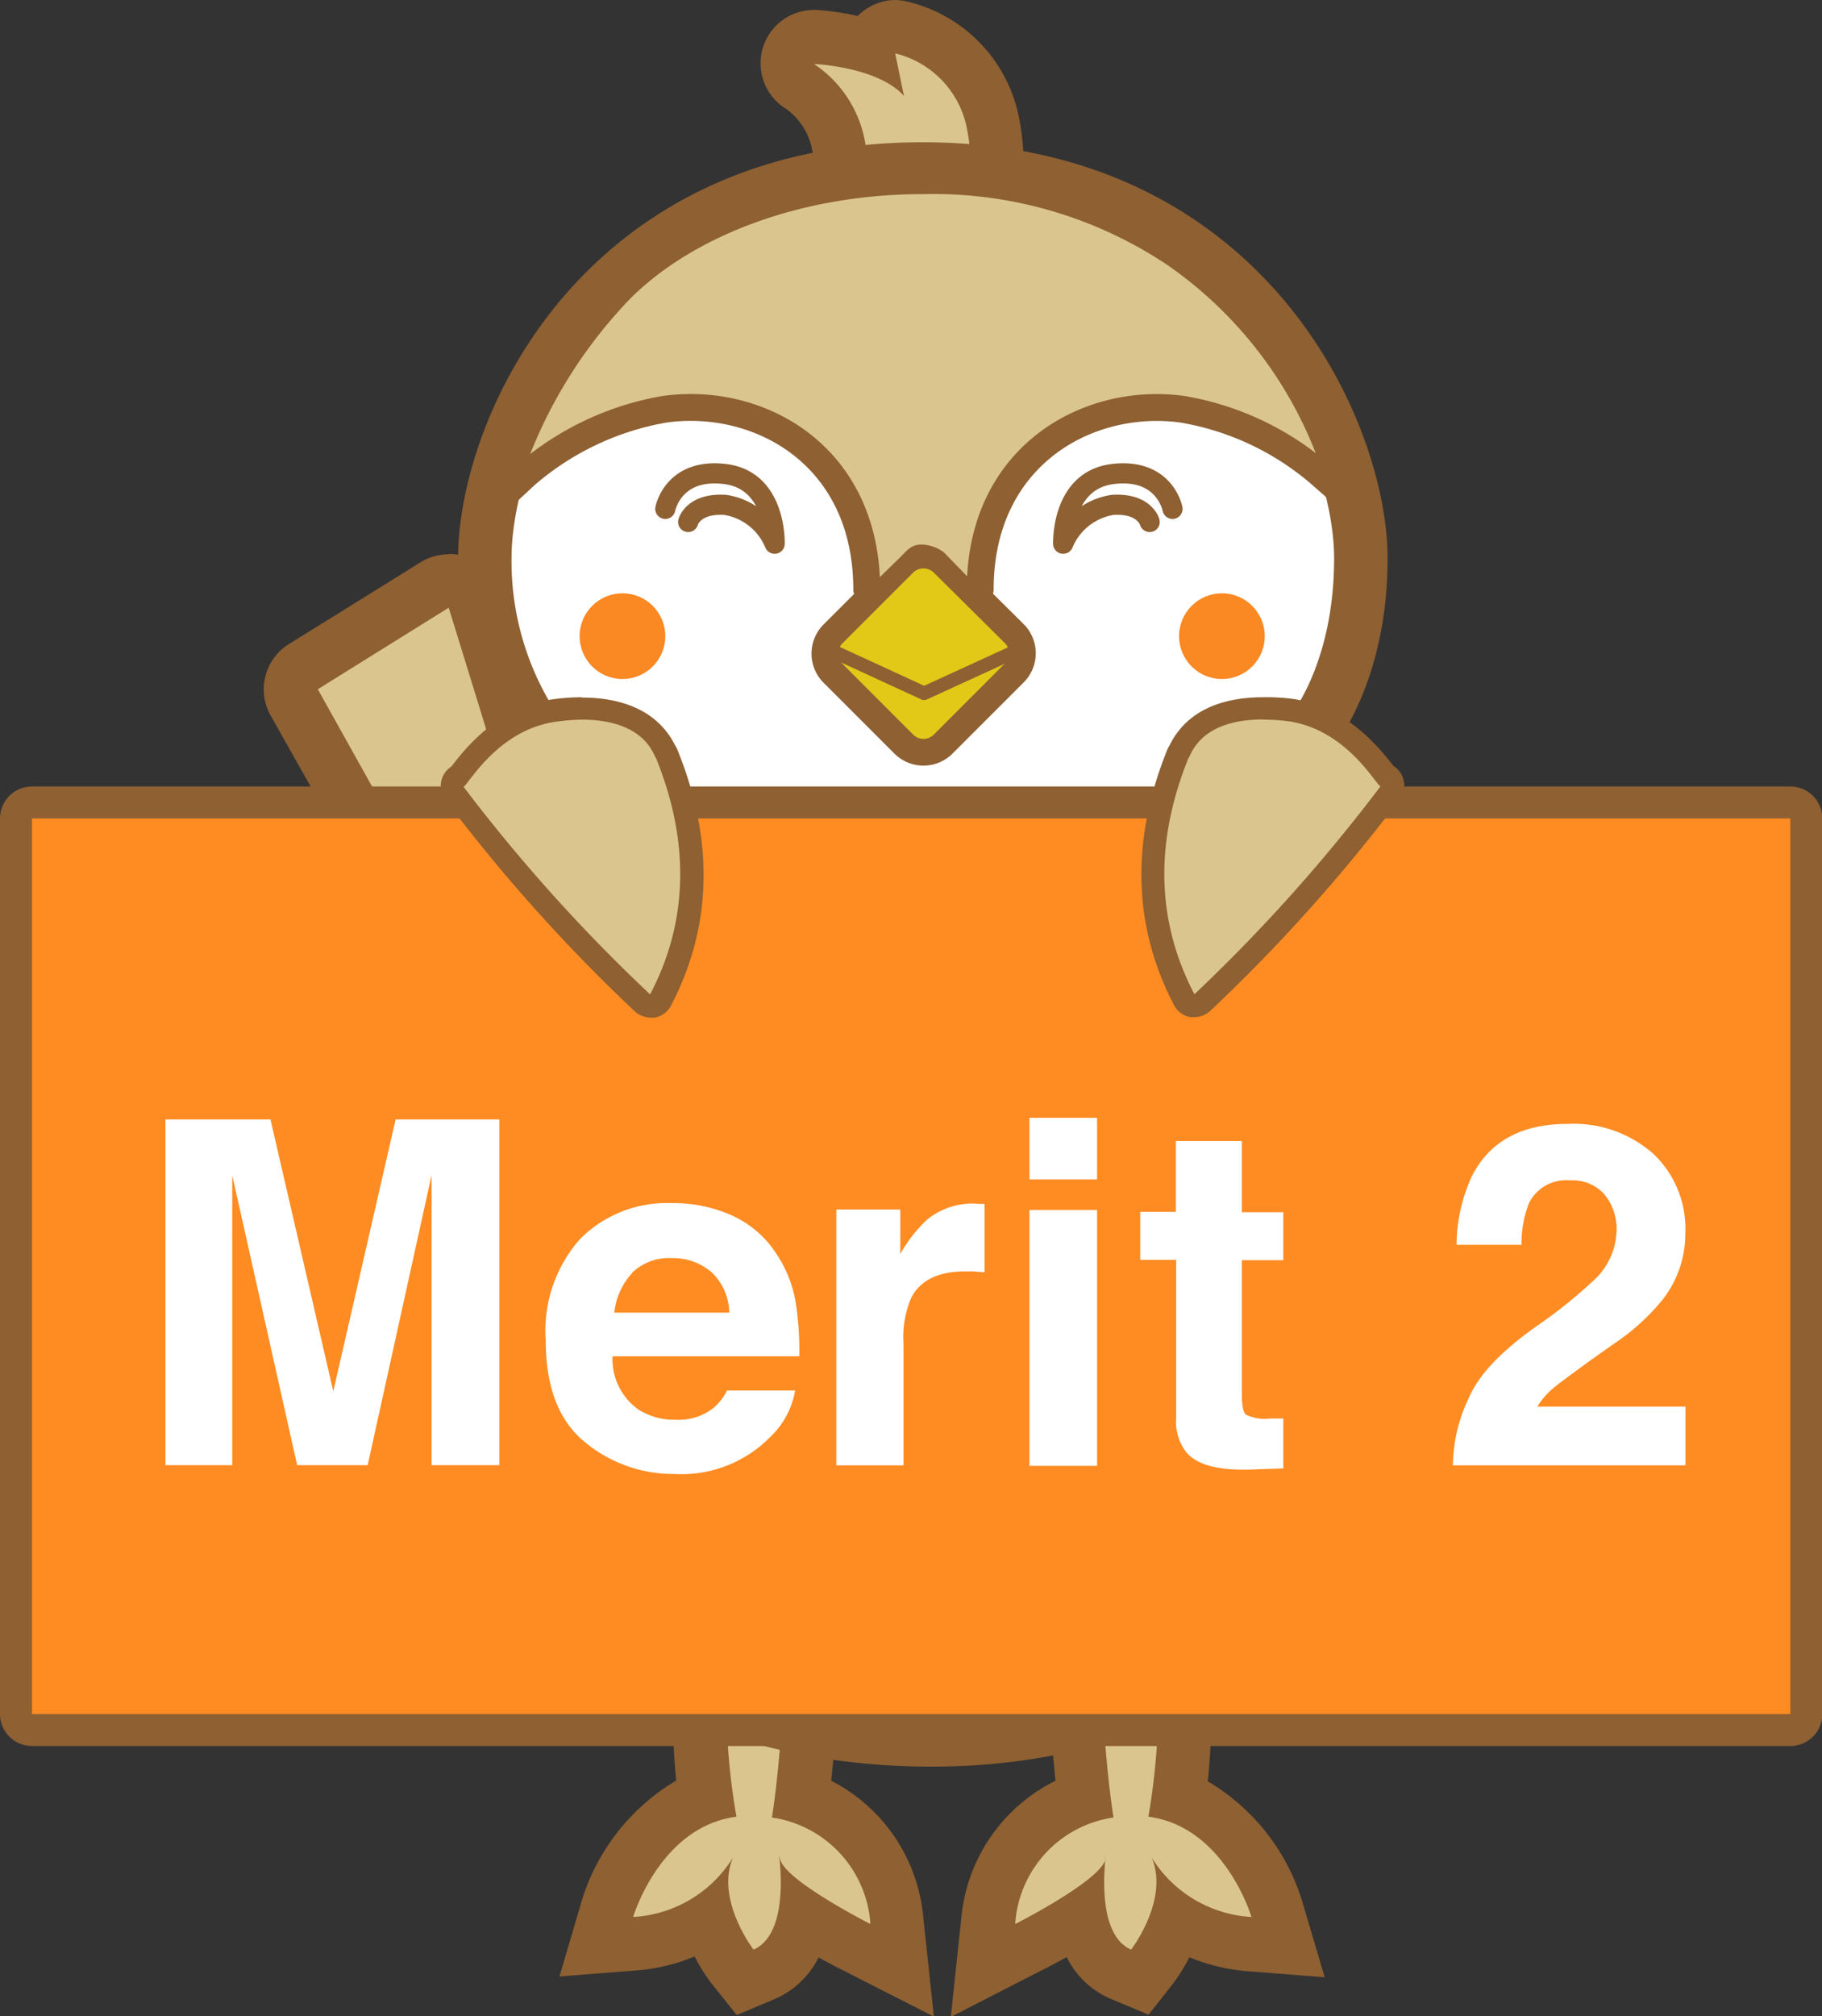 <svg xmlns="http://www.w3.org/2000/svg" viewBox="0 0 113.98 126.08"><rect x="0" y="0" width="113.98" height="126.08" fill="#333333" stroke="none"/><defs><style>.cls-1{fill:#dbc58f;}.cls-2{fill:#8e6032;}.cls-3,.cls-8{fill:#fff;}.cls-4{fill:#fa8823;}.cls-10,.cls-11,.cls-12,.cls-5,.cls-6,.cls-7{fill:none;}.cls-10,.cls-11,.cls-12,.cls-5,.cls-6,.cls-7,.cls-8,.cls-9{stroke:#8e6032;}.cls-10,.cls-11,.cls-12,.cls-5,.cls-6,.cls-7,.cls-9{stroke-linecap:round;stroke-linejoin:round;}.cls-5{stroke-width:1.39px;}.cls-6{stroke-width:1.65px;}.cls-7{stroke-width:1.61px;}.cls-8{stroke-miterlimit:10;stroke-width:6.69px;}.cls-9{fill:#e2c918;stroke-width:1.67px;}.cls-10{stroke-width:0.85px;}.cls-11{stroke-width:1.68px;}.cls-12{stroke-width:1.26px;}.cls-13{fill:#ff8c22;}.cls-14{isolation:isolate;}</style></defs><g id="Layer_2" data-name="Layer 2"><g id="デザイン"><path class="cls-1" d="M29.88,62.67a1.67,1.67,0,0,1-1.46-.86l-10-17.91A1.67,1.67,0,0,1,19,41.67l8.23-5.11a1.75,1.75,0,0,1,.88-.25,1.71,1.71,0,0,1,.59.11,1.65,1.65,0,0,1,1,1.07l5,16.21a1.69,1.69,0,0,1-.09,1.21l-3.2,6.8a1.71,1.71,0,0,1-1.45,1Z"/><path class="cls-2" d="M28.07,38l5,16.21L29.88,61l-10-17.9L28.07,38m0-3.34a3.38,3.38,0,0,0-1.76.5l-8.23,5.11a3.33,3.33,0,0,0-1.15,4.47L27,62.63a3.34,3.34,0,0,0,2.92,1.71H30a3.35,3.35,0,0,0,2.9-1.92l3.2-6.8a3.3,3.3,0,0,0,.17-2.41L31.27,37a3.37,3.37,0,0,0-2-2.15,3.41,3.41,0,0,0-1.18-.21Z"/><path class="cls-1" d="M45.82,122.93a10.82,10.82,0,0,1-1.52-2.88,9.82,9.82,0,0,1-4.56,1.49l-2.42.19L38,119.4c.07-.24,1.65-5.42,6.13-7.05a47.53,47.53,0,0,1-.26-9.16l.18-2.27,6.76,2.73-.06,1.18c0,.19-.19,4.21-.6,7.57a8.87,8.87,0,0,1,6,7.74l.33,3.06-2.75-1.4a35.51,35.51,0,0,1-3.38-1.91,4.5,4.5,0,0,1-2.5,3.56l-1.2.51Z"/><path class="cls-2" d="M45.55,103.33l3.54,1.42s-.24,5.42-.8,8.9a7.21,7.21,0,0,1,6.16,6.66s-5.35-2.71-5.65-4.06a.94.94,0,0,0-.06-.2s.72,4.86-1.6,5.86c0,0-2.4-3.12-1.29-5.75a7.85,7.85,0,0,1-6.24,3.71s1.67-5.65,6.46-6.27a41.94,41.94,0,0,1-.52-10.27m-3-4.81-.36,4.54a50.34,50.34,0,0,0,.11,8.28,13.24,13.24,0,0,0-5.93,7.59L35,123.59l4.85-.38a11.74,11.74,0,0,0,3.6-.87,11.84,11.84,0,0,0,1,1.61L46.09,126l2.38-1a5.5,5.5,0,0,0,2.74-2.6c.52.29,1.1.6,1.73.91l5.48,2.79L57.77,120A10.68,10.68,0,0,0,52,111.35c.32-3.1.47-6.27.47-6.45l.11-2.36-2.2-.89-3.54-1.42-4.22-1.71Z"/><path class="cls-1" d="M70.09,123.45a4.5,4.5,0,0,1-2.5-3.56,34.29,34.29,0,0,1-3.38,1.91l-2.74,1.4.32-3.06a8.87,8.87,0,0,1,6-7.74c-.42-3.36-.6-7.38-.61-7.57l0-1.18,6.75-2.73.18,2.27a46.65,46.65,0,0,1-.26,9.16c4.48,1.63,6.06,6.81,6.14,7.05l.68,2.33-2.42-.19a9.74,9.74,0,0,1-4.55-1.49,10.43,10.43,0,0,1-1.53,2.88l-.79,1Z"/><path class="cls-2" d="M72.35,103.33a42.25,42.25,0,0,1-.51,10.27c4.78.62,6.45,6.27,6.45,6.27a7.85,7.85,0,0,1-6.24-3.71c1.11,2.63-1.29,5.75-1.29,5.75-2.31-1-1.56-5.86-1.6-5.86s0,.06,0,.2c-.3,1.35-5.65,4.06-5.65,4.06a7.19,7.19,0,0,1,6.15-6.66c-.56-3.48-.8-8.9-.8-8.9l3.54-1.42m3-4.81-4.22,1.71-3.54,1.42-2.2.89.11,2.36c0,.18.15,3.35.48,6.45A10.67,10.67,0,0,0,60.13,120l-.65,6.12L65,123.29c.63-.31,1.2-.62,1.73-.91a5.44,5.44,0,0,0,2.73,2.6l2.39,1L73.41,124a12.22,12.22,0,0,0,1-1.61,11.88,11.88,0,0,0,3.61.87l4.85.38-1.38-4.66a13.19,13.19,0,0,0-5.93-7.59,49.11,49.11,0,0,0,.11-8.28l-.36-4.54Z"/><path class="cls-3" d="M58.27,108.82c-19.71,0-33.47-13.25-33.47-32.22,0-11.46,3.67-23.27,9.81-31.57a2.31,2.31,0,0,0,.2-.29C38.73,39,47,29.25,58.19,29.25c9.89,0,15.76,8.06,21.44,15.86A55.9,55.9,0,0,1,90.14,76.6C90.14,96.17,77.63,108.82,58.27,108.82Z"/><path class="cls-2" d="M58.19,30.9c8.9,0,14.32,7.25,20.1,15.19A54,54,0,0,1,88.49,76.6c0,18.57-11.95,30.56-30.22,30.56s-31.81-12-31.81-30.56c0-9.82,2.87-21.64,9.48-30.58.48-.58,9.28-15.12,22.25-15.12m0-3.31c-12,0-20.65,10.16-24.75,16.22l-.14.2,0,0C26.93,52.62,23.14,64.8,23.14,76.6c0,20,14.45,33.87,35.13,33.87,20,0,33.53-13.61,33.53-33.87A57.58,57.58,0,0,0,81,44.12c-5.64-7.74-12-16.53-22.77-16.53Z"/><polygon class="cls-4" points="57.7 53.98 53.18 57.81 54.91 62.06 60.49 62.06 62.22 57.81 57.7 53.98"/><path class="cls-4" d="M57.07,91.5,49.74,79.68a.77.77,0,0,1-.08-.61l5.08-16.49a.75.75,0,0,1,.72-.52H60a.75.75,0,0,1,.71.52L66,79.06a.74.74,0,0,1-.08.63L58.34,91.51A.75.75,0,0,1,57.07,91.5Z"/><path class="cls-5" d="M55.34,62.4s2.38,3.35,4.79,0"/><line class="cls-5" x1="57.72" y1="64.72" x2="57.72" y2="69.87"/><path class="cls-1" d="M34.24,83.75a.81.81,0,0,1-.53-.2c-.9-.74-1.62-1.38-2.27-2a20.31,20.31,0,0,1-3.76-4.47A26.74,26.74,0,0,1,25.81,74a.44.44,0,0,1-.06-.16s0-.12-.08-.24l-.07-.19c-.21-.61-.42-1.2-.6-1.82a6.18,6.18,0,0,0-.31-.81.86.86,0,0,1-.07-.45c1.74-13.94,9.8-25.44,10.14-25.93a.87.87,0,0,1,.56-.34h.13a.87.87,0,0,1,.51.17A26.91,26.91,0,0,0,42,47.94a.83.83,0,0,1,.55.79C42.43,61.5,38.39,74.53,35,83.21a.83.83,0,0,1-.57.51A.76.76,0,0,1,34.24,83.75Z"/><path class="cls-2" d="M35.45,44.87a26.67,26.67,0,0,0,6.29,3.85c-.15,12.7-4.21,25.69-7.5,34.19-.75-.63-1.5-1.28-2.21-2a20.12,20.12,0,0,1-3.66-4.34,30.57,30.57,0,0,1-1.82-3c0-.07,0-.16-.09-.3-.23-.65-.46-1.29-.66-2a6,6,0,0,0-.35-.92c1.74-13.9,10-25.55,10-25.55m0-1.68-.25,0a1.69,1.69,0,0,0-1.12.69c-.35.49-8.52,12.16-10.29,26.31a1.61,1.61,0,0,0,.14.89,5.51,5.51,0,0,1,.27.71c.19.65.41,1.27.62,1.87l.06.18a2,2,0,0,0,.07.2,2.09,2.09,0,0,0,.11.3A30.5,30.5,0,0,0,27,77.53a21.57,21.57,0,0,0,3.88,4.6c.67.65,1.4,1.31,2.31,2.07a1.71,1.71,0,0,0,1.07.38,1.51,1.51,0,0,0,.42,0,1.65,1.65,0,0,0,1.14-1c3.39-8.75,7.47-21.88,7.62-34.77a1.66,1.66,0,0,0-1.1-1.59,26.09,26.09,0,0,1-5.85-3.61,1.68,1.68,0,0,0-1-.35Z"/><path class="cls-1" d="M79.87,83.75a.76.76,0,0,1-.21,0,.83.83,0,0,1-.57-.51c-3.37-8.68-7.41-21.71-7.56-34.48a.82.82,0,0,1,.55-.79,26.91,26.91,0,0,0,6.07-3.74.87.87,0,0,1,.51-.17h.13a.87.87,0,0,1,.56.34c.34.49,8.4,12,10.14,25.93a.86.86,0,0,1-.07.45,6.18,6.18,0,0,0-.31.81c-.18.62-.39,1.21-.6,1.82l-.07.19-.08.24a.44.44,0,0,1-.06.16,28,28,0,0,1-1.86,3.08,20.86,20.86,0,0,1-3.77,4.47c-.65.64-1.37,1.28-2.27,2A.81.81,0,0,1,79.87,83.75Z"/><path class="cls-2" d="M78.66,44.87s8.26,11.65,10,25.55a6,6,0,0,0-.35.92c-.2.67-.43,1.31-.66,2-.05.14-.07.23-.09.3a30.57,30.57,0,0,1-1.82,3,20.12,20.12,0,0,1-3.66,4.34c-.71.7-1.46,1.35-2.21,2-3.29-8.5-7.35-21.49-7.5-34.19a26.67,26.67,0,0,0,6.29-3.85m0-1.68a1.68,1.68,0,0,0-1,.35,26.09,26.09,0,0,1-5.85,3.61,1.68,1.68,0,0,0-1.1,1.59c.15,12.89,4.23,26,7.62,34.77a1.65,1.65,0,0,0,1.14,1,1.51,1.51,0,0,0,.42,0,1.71,1.71,0,0,0,1.07-.38c.91-.76,1.65-1.42,2.31-2.07a21.57,21.57,0,0,0,3.88-4.6,30.5,30.5,0,0,0,1.92-3.17,2.09,2.09,0,0,0,.11-.3,2,2,0,0,0,.07-.2l.06-.17c.21-.61.43-1.23.62-1.88a5.51,5.51,0,0,1,.27-.71,1.61,1.61,0,0,0,.14-.89C88.55,56.06,80.38,44.39,80,43.9a1.69,1.69,0,0,0-1.12-.69l-.25,0Z"/><path class="cls-6" d="M41.31,48s7.92,12.45,8.79,12.45,7.62-5.6,7.62-5.6"/><path class="cls-6" d="M74.13,48s-7.92,12.45-8.79,12.45-7.62-5.6-7.62-5.6"/><path class="cls-7" d="M82,44.25A13.58,13.58,0,0,1,80.7,46a33.14,33.14,0,0,1-22.88,8.75A33.43,33.43,0,0,1,36.05,47s-1.93-2-2.45-2.74"/><path class="cls-1" d="M54.23,15.27a1.67,1.67,0,0,1-1.67-1.67V10.2a5.75,5.75,0,0,0-2.46-4.79,1.67,1.67,0,0,1,.83-3.12H51a15.63,15.63,0,0,1,3.38.58,1.72,1.72,0,0,1,.42-.71A1.68,1.68,0,0,1,56,1.67a1.34,1.34,0,0,1,.35,0A7.71,7.71,0,0,1,62,7.39a13.64,13.64,0,0,1,.3,3.88l0,2.3a1.64,1.64,0,0,1-.48,1.2,1.66,1.66,0,0,1-1.19.5Z"/><path class="cls-2" d="M56,3.34a6,6,0,0,1,4.43,4.43,11.7,11.7,0,0,1,.26,3.44l0,2.38H54.23V10.2A7.41,7.41,0,0,0,50.92,4s4,.17,5.63,2L56,3.34M56,0a3.36,3.36,0,0,0-2.35,1A16.47,16.47,0,0,0,51.06.62h-.14a3.34,3.34,0,0,0-1.71,6.21,4.12,4.12,0,0,1,1.67,3.4V13.6a3.34,3.34,0,0,0,3.34,3.34H60.7A3.35,3.35,0,0,0,64,13.54l0-2.23A14.9,14.9,0,0,0,63.67,7a9.3,9.3,0,0,0-7-6.92A3.53,3.53,0,0,0,56,0Z"/><path class="cls-8" d="M35,44.85A18.13,18.13,0,0,1,32,34.9c0-7,6.38-22.66,25.72-22.66S83.46,28.09,83.46,34.9,80.54,45,80.54,45"/><path class="cls-3" d="M80.54,45a32.3,32.3,0,0,1-22.89,9.19,32.49,32.49,0,0,1-21.76-8.12A17.42,17.42,0,0,1,32,34.9c0-7,6.38-22.66,25.72-22.66S83.46,28.09,83.46,34.9,80.54,45,80.54,45Z"/><path class="cls-9" d="M63.47,39.64,59,35.21a1.76,1.76,0,0,0-2.46,0l-4.43,4.43a1.74,1.74,0,0,0,0,2.46l4.43,4.43a1.74,1.74,0,0,0,2.46,0l4.43-4.43A1.74,1.74,0,0,0,63.47,39.64Z"/><polyline class="cls-10" points="51.84 40.6 57.81 43.35 63.81 40.6"/><path class="cls-1" d="M82.85,29.87A25.62,25.62,0,0,0,73,16.55a26.36,26.36,0,0,0-15.29-4.41c-7.7,0-14.41,2.67-18.27,6.52a29.84,29.84,0,0,0-7,11.78s4.33-4.15,8.94-4.82a11.9,11.9,0,0,1,8.87,2.24,10.93,10.93,0,0,1,4,9l2.05-2c.44-.44.7-.81,1.35-.81a2.47,2.47,0,0,1,1.39.48l2.31,2.38c.14-3.26.72-6.05,3.3-8.41s5.31-3.27,9.34-2.86S82.85,29.87,82.85,29.87Z"/><path class="cls-11" d="M54.22,36.86c0-8.41-6.74-12.09-12.64-11.27a17.94,17.94,0,0,0-8.7,4.12l-1.31,1.22"/><path class="cls-11" d="M61.32,36.86c0-8.36,6.74-12.08,12.64-11.27a17.73,17.73,0,0,1,8.51,3.95L84.14,31"/><circle class="cls-4" cx="38.94" cy="39.78" r="2.68"/><circle class="cls-4" cx="76.44" cy="39.78" r="2.68"/><path class="cls-12" d="M73.35,31.82s-.48-2.57-3.73-2.18S66.51,34,66.51,34a4,4,0,0,1,3.1-2.43c2-.12,2.31,1.07,2.31,1.07"/><path class="cls-12" d="M41.62,31.82s.48-2.57,3.73-2.18S48.46,34,48.46,34a4,4,0,0,0-3.1-2.43c-2-.12-2.31,1.07-2.31,1.07"/><rect class="cls-13" x="0.99" y="50.18" width="111.99" height="57.97" rx="0.99"/><path class="cls-2" d="M112,51.18v56H2v-56H112m0-2H2a2,2,0,0,0-2,2v56a2,2,0,0,0,2,2H112a2,2,0,0,0,2-2v-56a2,2,0,0,0-2-2Z"/><path class="cls-1" d="M40.67,62.92a.72.72,0,0,1-.48-.18,107.42,107.42,0,0,1-11.7-13.06.81.81,0,0,1-.22-.53.71.71,0,0,1,.43-.66l.1-.12c.75-1,2.73-3.59,6.07-4a13.57,13.57,0,0,1,1.52-.09c2.61,0,4.37.89,5.2,2.65a.68.68,0,0,0-.52-.27.71.71,0,0,1,.62.45c2.23,5.49,2.09,10.67-.39,15.4a.73.73,0,0,1-.5.37Z"/><path class="cls-2" d="M36.39,45c4.09,0,4.52,2.37,4.64,2.38,1.88,4.63,2.3,9.72-.36,14.8A104.32,104.32,0,0,1,29,49.2c.3-.14,2.19-3.66,5.93-4.09A12.61,12.61,0,0,1,36.39,45M29,49.15l0,.05h0s0,0,0-.05m7.4-5.55a12.84,12.84,0,0,0-1.6.1c-3.64.41-5.76,3.19-6.56,4.23a1.45,1.45,0,0,0-.67,1.22,1.49,1.49,0,0,0,.47,1.1,104.72,104.72,0,0,0,11.68,13,1.45,1.45,0,0,0,1,.38,1.07,1.07,0,0,0,.25,0,1.44,1.44,0,0,0,1-.74c2.58-4.92,2.72-10.31.41-16a1.16,1.16,0,0,0-.14-.27c-1.24-2.48-3.84-3-5.82-3Z"/><path class="cls-1" d="M74.73,62.92H74.6a.73.73,0,0,1-.5-.37c-2.49-4.73-2.62-9.91-.39-15.4A.56.56,0,0,1,73.8,47c.87-1.78,2.62-2.66,5.21-2.66a13.27,13.27,0,0,1,1.51.09c3.34.38,5.33,3,6.08,4l.14.17a.69.69,0,0,1,.39.61.84.84,0,0,1-.22.55l-.06,0a105.82,105.82,0,0,1-11.64,13A.74.74,0,0,1,74.73,62.92Z"/><path class="cls-2" d="M79,45a12.32,12.32,0,0,1,1.43.08c3.75.43,5.64,4,5.93,4.09a104.74,104.74,0,0,1-11.64,13c-2.66-5.08-2.24-10.17-.36-14.8.12,0,.55-2.38,4.64-2.38m7.4,4.12s0,.05,0,.05h0l0-.05M79,43.6h0c-2,0-4.61.52-5.83,3a2.15,2.15,0,0,0-.14.26c-2.3,5.69-2.16,11.08.42,16a1.42,1.42,0,0,0,1,.74,1,1,0,0,0,.25,0,1.45,1.45,0,0,0,1-.38,104.72,104.72,0,0,0,11.68-13,1.49,1.49,0,0,0,.47-1.1,1.45,1.45,0,0,0-.67-1.22c-.8-1-2.92-3.82-6.57-4.23A12.68,12.68,0,0,0,79,43.6Z"/><g id="Merit_1" data-name="Merit 1" class="cls-14"><g class="cls-14"><path class="cls-3" d="M24.75,70h6.49V91.62H27V77c0-.42,0-1,0-1.77s0-1.34,0-1.75L23,91.62H18.59L14.53,73.5c0,.41,0,1,0,1.75s0,1.35,0,1.77v14.6H10.35V70h6.57l3.93,17Z"/><path class="cls-3" d="M45.78,76a6.47,6.47,0,0,1,2.76,2.36,7.73,7.73,0,0,1,1.27,3.3A19.55,19.55,0,0,1,50,84.81H38.32A3.84,3.84,0,0,0,40,88.18a4.26,4.26,0,0,0,2.3.6,3.52,3.52,0,0,0,2.32-.73,3.4,3.4,0,0,0,.86-1.1h4.26a5.19,5.19,0,0,1-1.54,2.89,7.78,7.78,0,0,1-6,2.33,8.68,8.68,0,0,1-5.62-2q-2.45-2-2.44-6.39a8.61,8.61,0,0,1,2.2-6.36A7.68,7.68,0,0,1,42,75.23,9,9,0,0,1,45.78,76Zm-6.24,3.61a4.3,4.3,0,0,0-1.11,2.47h7.19a3.54,3.54,0,0,0-1.11-2.53A3.7,3.7,0,0,0,42,78.67,3.31,3.31,0,0,0,39.54,79.59Z"/><path class="cls-3" d="M61.23,75.28l.36,0v4.28l-.7-.06h-.5c-1.68,0-2.81.55-3.38,1.64A6.24,6.24,0,0,0,56.52,84v7.63h-4.2v-16h4v2.78A9,9,0,0,1,58,76.26a4.53,4.53,0,0,1,3-1Z"/><path class="cls-3" d="M68.63,73.75H64.4V69.9h4.23ZM64.4,75.66h4.23v16H64.4Z"/><path class="cls-3" d="M71.33,78.78v-3h2.23V71.35h4.13V75.8h2.59v3H77.69v8.43c0,.66.08,1.07.25,1.23a2.75,2.75,0,0,0,1.52.24h.4l.42,0v3.12l-2,.07c-2,.07-3.32-.27-4-1a3.05,3.05,0,0,1-.7-2.21V78.78Z"/><path class="cls-3" d="M91.87,87.45q.88-2.13,4.22-4.5a30.37,30.37,0,0,0,3.73-3,4.37,4.37,0,0,0,1.31-3,3.4,3.4,0,0,0-.75-2.25,2.65,2.65,0,0,0-2.14-.89,2.6,2.6,0,0,0-2.59,1.42,7,7,0,0,0-.47,2.61H91.12a10.35,10.35,0,0,1,1-4.38q1.68-3.18,5.94-3.18a7.52,7.52,0,0,1,5.37,1.87,6.43,6.43,0,0,1,2,4.94A6.69,6.69,0,0,1,104,81.28,13.64,13.64,0,0,1,101,84l-1.68,1.19c-1,.74-1.76,1.28-2.15,1.61a4.72,4.72,0,0,0-1,1.16h9.27v3.67H90.89A9.91,9.91,0,0,1,91.87,87.45Z"/></g></g></g></g></svg>